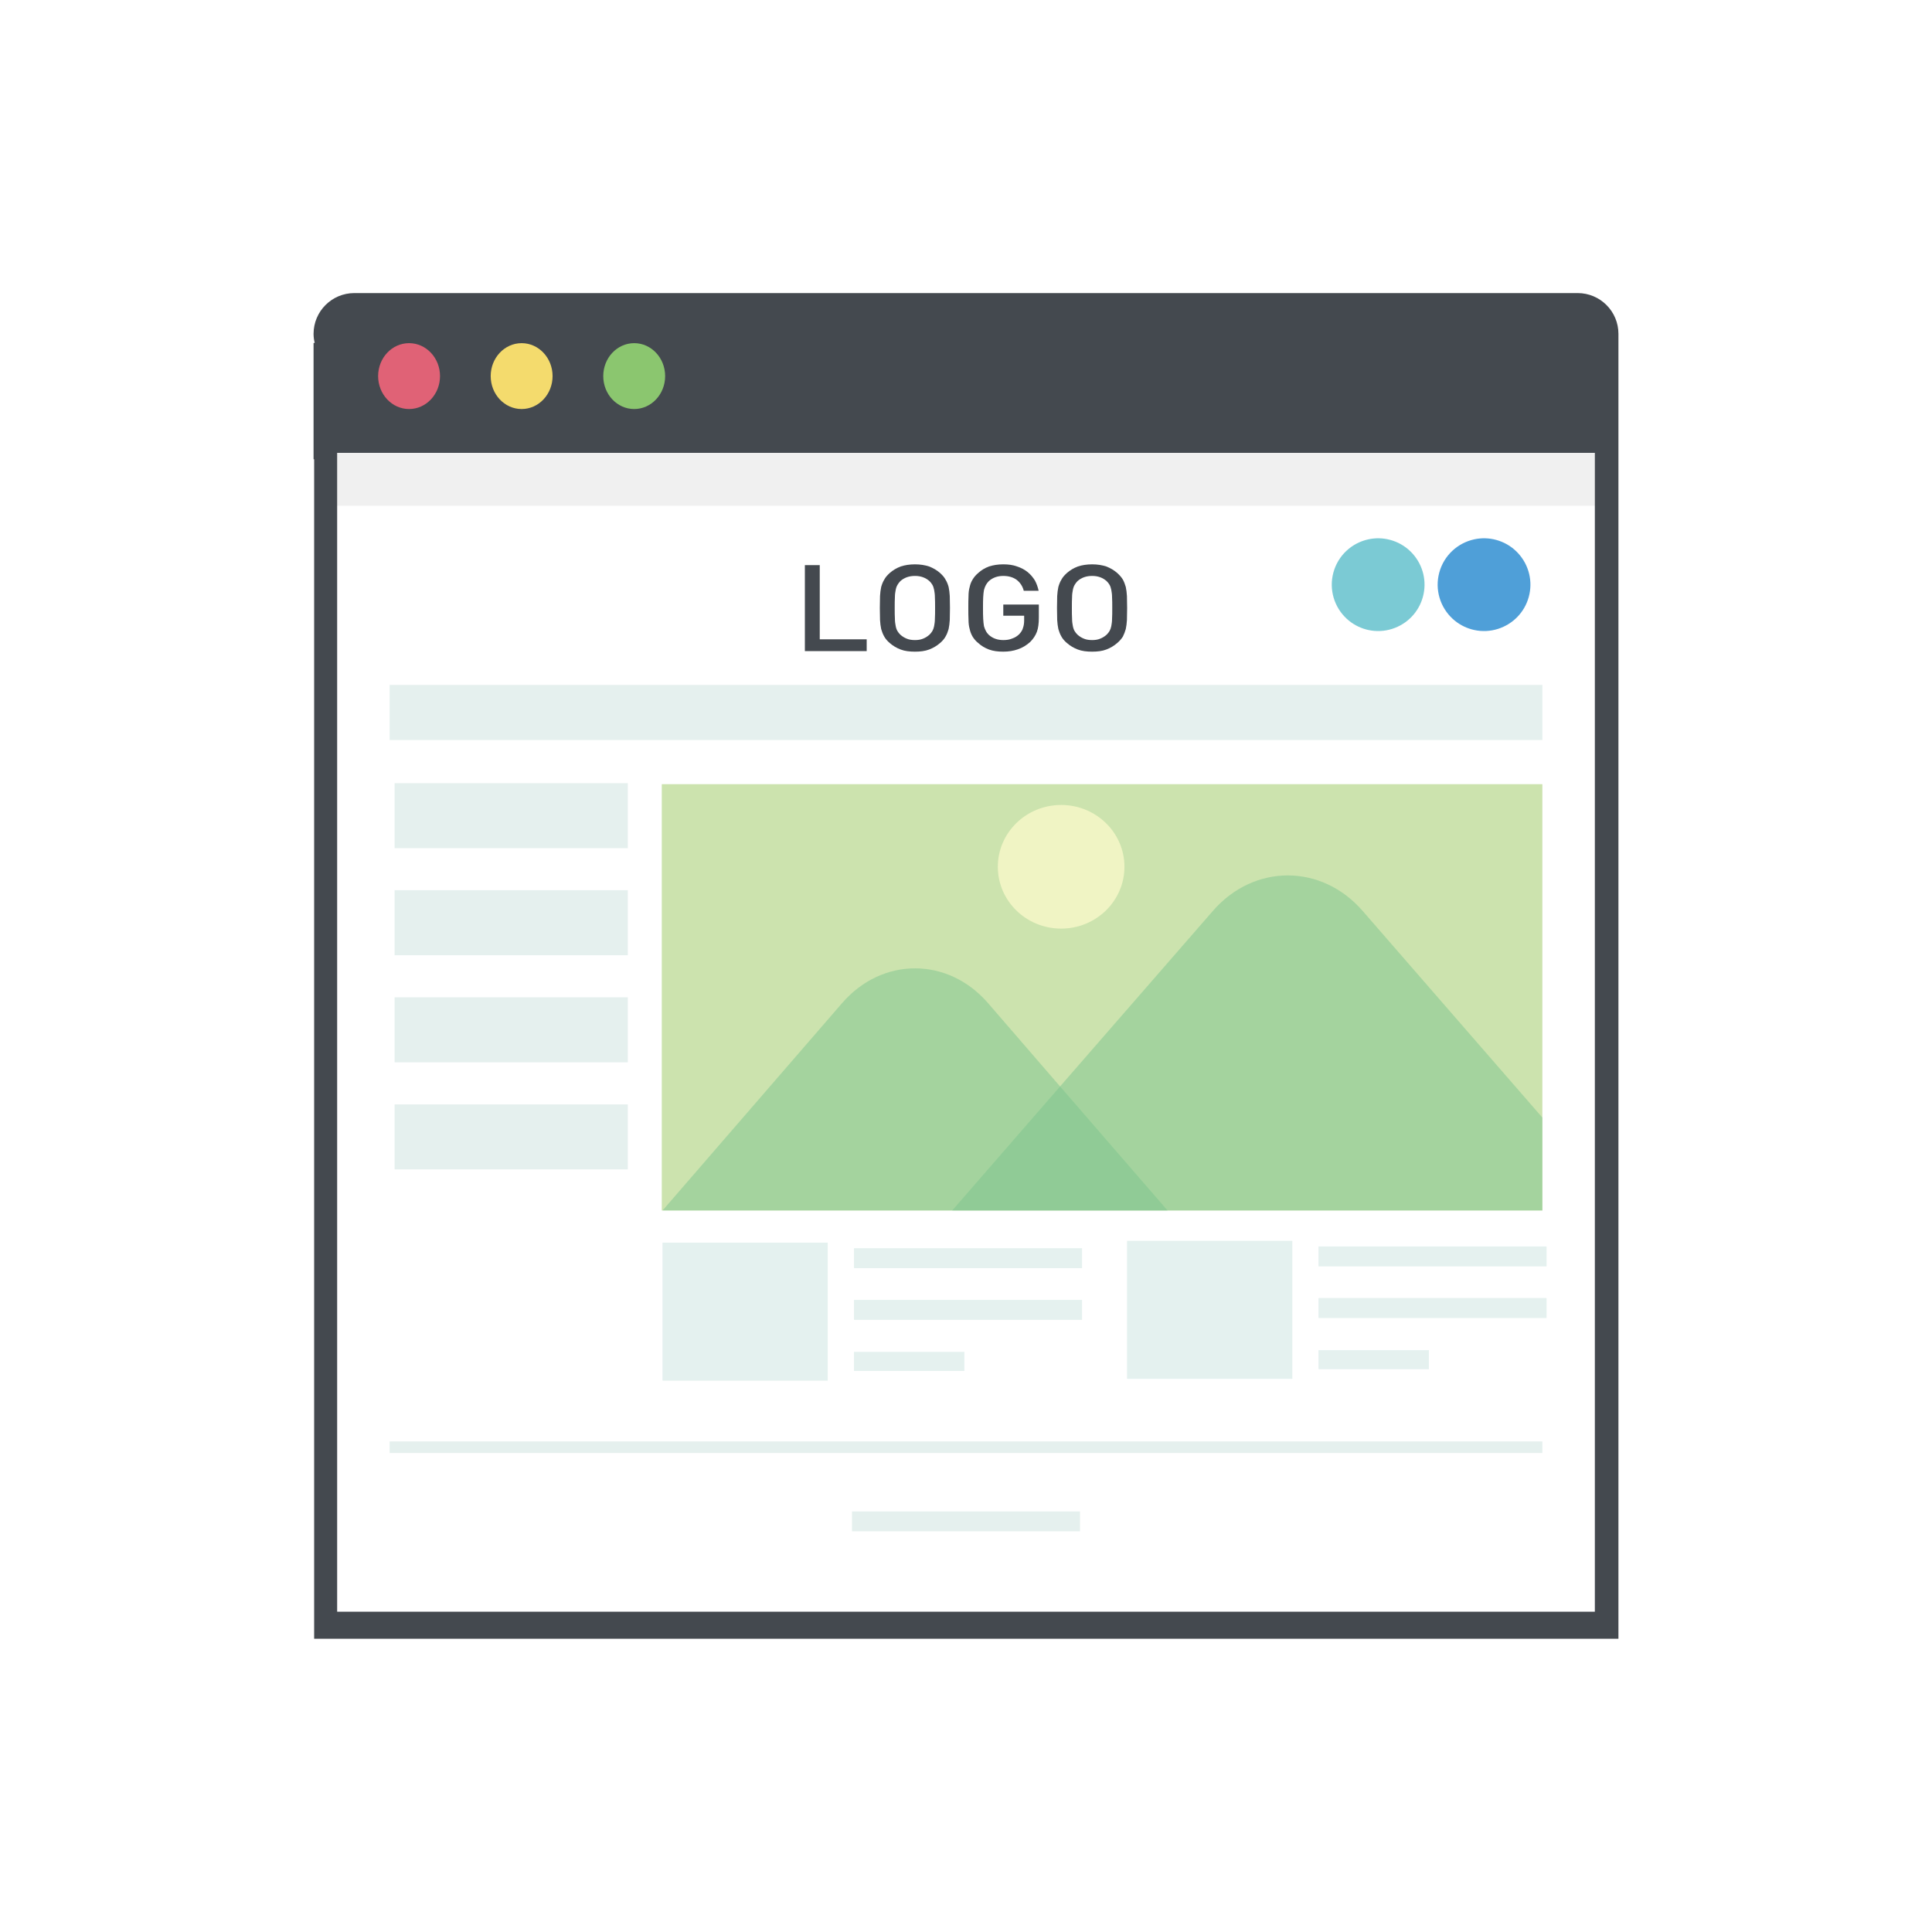 <?xml version="1.0" encoding="iso-8859-1"?>
<!-- Generator: Adobe Illustrator 18.0.0, SVG Export Plug-In . SVG Version: 6.00 Build 0)  -->
<!DOCTYPE svg PUBLIC "-//W3C//DTD SVG 1.1//EN" "http://www.w3.org/Graphics/SVG/1.1/DTD/svg11.dtd">
<svg version="1.1" id="_x31_" xmlns="http://www.w3.org/2000/svg" xmlns:xlink="http://www.w3.org/1999/xlink" x="0px" y="0px"
	 viewBox="0 0 512 512" style="enable-background:new 0 0 512 512;" xml:space="preserve">
<g>
	<rect style="fill:#fff;" width="512" height="512"/>
	<!-- path style="opacity:0.1;fill:#040000;" d="M512,177.408V512H177.613l-77.722-77.721l-7.168-7.169l-3.379-3.379l-6.093-6.092
		V121.702h-0.154V90.88h0.307c-0.205-0.769-0.307-1.587-0.307-2.406c0-5.94,4.813-10.804,10.803-10.804h318.362L512,177.408z"/ -->
	<g>
		<path style="fill:#44494F;" d="M428.902,88.474v345.805H83.251V121.702h-0.154V90.88h0.307c-0.205-0.769-0.307-1.587-0.307-2.406
			c0-5.94,4.813-10.804,10.803-10.804h324.198C424.09,77.67,428.902,82.534,428.902,88.474z"/>
		<rect x="89.35" y="120.012" style="fill:#FFFFFF;" width="333.3" height="307.108"/>
		<rect x="89.35" y="120.012" style="opacity:0.06;fill:#0D0D0D;" width="333.3" height="14.024"/>
		<g>
			<ellipse style="fill:#8BC66F;" cx="168.069" cy="99.669" rx="8.2" ry="8.729"/>
			<ellipse style="fill:#F4DB6D;" cx="138.238" cy="99.669" rx="8.2" ry="8.729"/>
			<ellipse style="fill:#E06276;" cx="108.408" cy="99.669" rx="8.2" ry="8.729"/>
		</g>
		<g style="opacity:0.5;">
			<g>
				<rect x="175.588" y="329.319" style="fill:#CDE3DF;" width="43.775" height="36.549"/>
				<g>
					<rect x="226.316" y="358.282" style="fill:#CDE3DF;" width="29.252" height="5.034"/>
					<rect x="226.316" y="330.803" style="fill:#CDE3DF;" width="60.422" height="5.263"/>
					<rect x="226.316" y="344.485" style="fill:#CDE3DF;" width="60.422" height="5.263"/>
				</g>
			</g>
			<g>
				<rect x="175.588" y="329.319" style="opacity:0.5;fill:#C9E5E1;" width="43.775" height="36.549"/>
				<g style="opacity:0.5;">
					<rect x="226.316" y="358.282" style="fill:#C9E5E1;" width="29.252" height="5.034"/>
					<rect x="226.316" y="330.803" style="fill:#C9E5E1;" width="60.422" height="5.263"/>
					<rect x="226.316" y="344.485" style="fill:#C9E5E1;" width="60.422" height="5.263"/>
				</g>
			</g>
		</g>
		<rect x="225.789" y="400.549" style="opacity:0.5;fill:#CDE3DF;" width="60.422" height="5.263"/>
		<g>
			<rect x="104.568" y="207.553" style="opacity:0.5;fill:#CDE3DF;" width="61.811" height="17.223"/>
			<rect x="104.568" y="235.927" style="opacity:0.5;fill:#CDE3DF;" width="61.811" height="17.223"/>
			<rect x="104.568" y="264.301" style="opacity:0.5;fill:#CDE3DF;" width="61.811" height="17.223"/>
			<rect x="104.568" y="292.674" style="opacity:0.5;fill:#CDE3DF;" width="61.811" height="17.223"/>
		</g>
		<rect x="103.259" y="181.516" style="opacity:0.5;fill:#CDE3DF;" width="305.482" height="14.597"/>
		<rect x="103.259" y="381.989" style="opacity:0.5;fill:#CDE3DF;" width="305.482" height="3.077"/>
		<g style="opacity:0.5;">
			<g>
				<rect x="298.693" y="328.842" style="fill:#CDE3DF;" width="43.775" height="36.549"/>
				<g>
					<rect x="349.421" y="357.805" style="fill:#CDE3DF;" width="29.252" height="5.034"/>
					<rect x="349.421" y="330.327" style="fill:#CDE3DF;" width="60.422" height="5.263"/>
					<rect x="349.421" y="344.009" style="fill:#CDE3DF;" width="60.422" height="5.263"/>
				</g>
			</g>
			<g>
				<rect x="298.693" y="328.842" style="opacity:0.5;fill:#C9E5E1;" width="43.775" height="36.549"/>
				<g style="opacity:0.5;">
					<rect x="349.421" y="357.805" style="fill:#C9E5E1;" width="29.252" height="5.034"/>
					<rect x="349.421" y="330.327" style="fill:#C9E5E1;" width="60.422" height="5.263"/>
					<rect x="349.421" y="344.009" style="fill:#C9E5E1;" width="60.422" height="5.263"/>
				</g>
			</g>
		</g>
		<path style="fill:#7BCAD4;" d="M377.196,152.152c-0.473-2.02-1.453-3.888-2.833-5.425c-1.381-1.54-3.162-2.748-5.245-3.442
			c-0.215-0.072-0.432-0.139-0.653-0.199c-1.957-0.535-3.93-0.563-5.786-0.168c-2.195,0.466-4.223,1.526-5.856,3.052l9.06,9.152
			l0.021,0.022h0l-0.021-0.022l-0.016,0.059l0,0l0.016-0.059l-9.06-9.152c-1.606,1.502-2.832,3.453-3.454,5.731
			c-0.623,2.277-0.56,4.58,0.058,6.69c0.63,2.145,1.836,4.089,3.49,5.607c0.014,0.013,0.027,0.026,0.043,0.038
			c1.388,1.265,3.087,2.231,5.023,2.762c0.221,0.06,0.442,0.113,0.663,0.161c2.145,0.463,4.295,0.327,6.266-0.294
			c0.018-0.006,0.036-0.012,0.054-0.019c1.95-0.624,3.724-1.727,5.146-3.211l0,0l0,0l0,0l0,0c1.367-1.429,2.41-3.209,2.968-5.252
			C377.637,156.141,377.646,154.078,377.196,152.152z"/>
		<path style="fill:#4F9FD8;" d="M405.257,152.152c-0.473-2.02-1.453-3.888-2.833-5.425c-1.381-1.54-3.162-2.748-5.245-3.442
			c-0.215-0.072-0.432-0.139-0.653-0.199c-1.957-0.535-3.93-0.563-5.786-0.168c-2.195,0.466-4.223,1.526-5.856,3.052l9.06,9.152
			l0.021,0.022h-0.001l-0.02-0.022l-0.016,0.059l0,0l0.016-0.059l-9.06-9.152c-1.606,1.502-2.832,3.453-3.454,5.731
			c-0.623,2.277-0.561,4.58,0.058,6.69c0.63,2.145,1.836,4.089,3.49,5.607c0.014,0.013,0.027,0.026,0.043,0.038
			c1.388,1.265,3.087,2.231,5.023,2.762c0.221,0.06,0.442,0.113,0.663,0.161c2.145,0.463,4.295,0.327,6.266-0.294
			c0.018-0.006,0.036-0.012,0.054-0.019c1.95-0.624,3.724-1.727,5.146-3.211l0,0l0,0l0,0l0,0c1.368-1.429,2.41-3.209,2.968-5.252
			C405.698,156.141,405.707,154.078,405.257,152.152z"/>
		<g>
			<path style="fill:#44494F;" d="M217.242,169.421V149.76h-3.943v22.784h16.384v-3.122H217.242z"/>
			<path style="fill:#44494F;" d="M251.699,157.951c-0.051-0.87-0.154-1.689-0.307-2.405c-0.205-0.717-0.461-1.383-0.819-1.946
				c-0.307-0.614-0.819-1.178-1.434-1.741c-0.87-0.768-1.843-1.331-2.919-1.74c-1.075-0.359-2.355-0.564-3.738-0.564
				c-1.433,0-2.713,0.205-3.789,0.564c-1.075,0.409-2.048,0.973-2.919,1.74c-0.614,0.564-1.126,1.128-1.433,1.741
				c-0.358,0.564-0.614,1.229-0.819,1.946c-0.153,0.716-0.256,1.535-0.307,2.405c0,0.923-0.051,1.997-0.051,3.175
				c0,1.177,0.051,2.252,0.051,3.175c0.051,0.87,0.154,1.689,0.307,2.406c0.205,0.716,0.461,1.381,0.819,1.996
				c0.307,0.564,0.819,1.177,1.433,1.69c0.87,0.767,1.843,1.331,2.919,1.74c1.075,0.41,2.355,0.564,3.789,0.564
				c1.383,0,2.663-0.154,3.738-0.564c1.075-0.409,2.048-0.973,2.919-1.74c0.614-0.513,1.126-1.126,1.434-1.69
				c0.358-0.615,0.614-1.28,0.819-1.996c0.154-0.717,0.256-1.536,0.307-2.406c0-0.923,0.051-1.997,0.051-3.175
				C251.75,159.949,251.699,158.874,251.699,157.951z M247.757,163.994c0,0.768-0.103,1.383-0.205,1.945
				c-0.102,0.512-0.256,0.923-0.461,1.28c-0.205,0.359-0.461,0.666-0.768,0.972c-0.512,0.461-1.075,0.82-1.741,1.076
				c-0.614,0.256-1.331,0.359-2.099,0.359c-0.819,0-1.536-0.103-2.15-0.359c-0.666-0.256-1.229-0.615-1.741-1.076
				c-0.307-0.306-0.563-0.614-0.768-0.972c-0.205-0.357-0.359-0.768-0.461-1.331c-0.103-0.511-0.205-1.177-0.205-1.945
				c-0.051-0.716-0.051-1.69-0.051-2.816c0-1.126,0-2.099,0.051-2.868c0-0.768,0.102-1.382,0.205-1.894
				c0.102-0.564,0.256-0.974,0.461-1.331c0.205-0.359,0.461-0.718,0.768-1.025c1.024-0.921,2.304-1.381,3.891-1.381
				c1.536,0,2.816,0.46,3.84,1.381c0.307,0.307,0.563,0.615,0.768,0.974c0.205,0.359,0.359,0.819,0.461,1.331
				c0.102,0.563,0.205,1.177,0.205,1.945c0.051,0.769,0.051,1.741,0.051,2.868C247.808,162.253,247.808,163.226,247.757,163.994z"/>
			<path style="fill:#44494F;" d="M265.882,160.205v2.969h5.53v1.23c0,0.768-0.103,1.432-0.307,1.996
				c-0.154,0.614-0.512,1.126-0.973,1.639c-0.512,0.511-1.126,0.921-1.894,1.178c-0.717,0.307-1.536,0.41-2.355,0.41
				c-1.536,0-2.816-0.461-3.84-1.383c-0.307-0.307-0.563-0.615-0.768-1.025c-0.205-0.357-0.358-0.768-0.512-1.28
				c-0.103-0.563-0.154-1.178-0.205-1.945c-0.051-0.768-0.051-1.741-0.051-2.867c0-1.126,0-2.099,0.051-2.868
				c0.051-0.768,0.102-1.382,0.205-1.894c0.154-0.564,0.307-0.974,0.512-1.331c0.205-0.359,0.461-0.718,0.768-1.025
				c1.024-0.921,2.304-1.381,3.84-1.381c1.434,0,2.611,0.359,3.533,1.024c0.922,0.716,1.587,1.69,1.894,2.917h3.943
				c-0.205-0.921-0.512-1.842-0.973-2.712c-0.512-0.82-1.126-1.587-1.946-2.253c-0.768-0.615-1.69-1.128-2.816-1.485
				c-1.075-0.41-2.304-0.564-3.635-0.564c-1.434,0-2.663,0.205-3.789,0.564c-1.075,0.409-2.048,0.973-2.867,1.74
				c-0.666,0.564-1.126,1.128-1.485,1.741c-0.358,0.564-0.614,1.229-0.768,1.946c-0.205,0.716-0.307,1.535-0.307,2.405
				c-0.051,0.923-0.051,1.997-0.051,3.175c0,1.177,0,2.252,0.051,3.175c0,0.87,0.103,1.689,0.307,2.406
				c0.153,0.716,0.41,1.381,0.768,1.996c0.358,0.564,0.819,1.177,1.485,1.69c0.819,0.767,1.792,1.331,2.867,1.74
				c1.126,0.41,2.355,0.564,3.789,0.564c1.383,0,2.663-0.205,3.84-0.614c1.229-0.41,2.304-1.076,3.277-1.946
				c0.819-0.819,1.434-1.741,1.792-2.714c0.358-0.973,0.512-2.253,0.512-3.738v-3.481H265.882z"/>
			<path style="fill:#44494F;" d="M298.65,157.951c-0.051-0.87-0.154-1.689-0.307-2.405c-0.205-0.717-0.461-1.383-0.768-1.946
				c-0.359-0.614-0.87-1.178-1.485-1.741c-0.871-0.768-1.844-1.331-2.918-1.74c-1.075-0.359-2.355-0.564-3.738-0.564
				c-1.433,0-2.713,0.205-3.789,0.564c-1.075,0.409-2.048,0.973-2.918,1.74c-0.614,0.564-1.126,1.128-1.433,1.741
				c-0.358,0.564-0.614,1.229-0.819,1.946c-0.153,0.716-0.256,1.535-0.307,2.405c0,0.923-0.051,1.997-0.051,3.175
				c0,1.177,0.051,2.252,0.051,3.175c0.051,0.87,0.154,1.689,0.307,2.406c0.205,0.716,0.461,1.381,0.819,1.996
				c0.307,0.564,0.819,1.177,1.433,1.69c0.871,0.767,1.844,1.331,2.918,1.74c1.075,0.41,2.355,0.564,3.789,0.564
				c1.383,0,2.663-0.154,3.738-0.564c1.075-0.409,2.048-0.973,2.918-1.74c0.614-0.513,1.126-1.126,1.485-1.69
				c0.307-0.615,0.563-1.28,0.768-1.996c0.153-0.717,0.256-1.536,0.307-2.406c0-0.923,0.051-1.997,0.051-3.175
				C298.701,159.949,298.65,158.874,298.65,157.951z M294.707,163.994c0,0.768-0.102,1.383-0.205,1.945
				c-0.103,0.512-0.256,0.923-0.461,1.28c-0.205,0.359-0.461,0.666-0.768,0.972c-0.512,0.461-1.075,0.82-1.741,1.076
				c-0.614,0.256-1.331,0.359-2.099,0.359c-0.819,0-1.536-0.103-2.15-0.359c-0.666-0.256-1.229-0.615-1.741-1.076
				c-0.307-0.306-0.563-0.614-0.768-0.972c-0.205-0.357-0.358-0.768-0.461-1.331c-0.102-0.511-0.205-1.177-0.205-1.945
				c-0.051-0.716-0.051-1.69-0.051-2.816c0-1.126,0-2.099,0.051-2.868c0-0.768,0.102-1.382,0.205-1.894
				c0.103-0.564,0.256-0.974,0.461-1.331c0.205-0.359,0.461-0.718,0.768-1.025c1.024-0.921,2.304-1.381,3.891-1.381
				c1.536,0,2.816,0.46,3.84,1.381c0.307,0.307,0.563,0.615,0.768,0.974c0.205,0.359,0.358,0.819,0.461,1.331
				c0.102,0.563,0.205,1.177,0.205,1.945c0.051,0.769,0.051,1.741,0.051,2.868C294.758,162.253,294.758,163.226,294.707,163.994z"/>
		</g>
		<g>
			<rect x="175.378" y="207.815" style="fill:#CCE3AE;" width="233.363" height="112.971"/>
			<ellipse style="opacity:0.8;fill:#F9F8C9;" cx="281.213" cy="229.707" rx="16.778" ry="16.382"/>
			<g style="opacity:0.5;">
				<path style="fill:#7BC48E;" d="M309.409,320.786H175.588l47.573-54.951c10.624-12.284,28.052-12.284,38.676,0l18.056,20.885
					L309.409,320.786z"/>
			</g>
			<g style="opacity:0.5;">
				<path style="fill:#7BC48E;" d="M408.741,296.17v24.617H252.347l29.625-34.066l39.406-45.265
					c10.915-12.615,28.869-12.615,39.783,0L408.741,296.17z"/>
			</g>
		</g>
	</g>
</g>
</svg>
